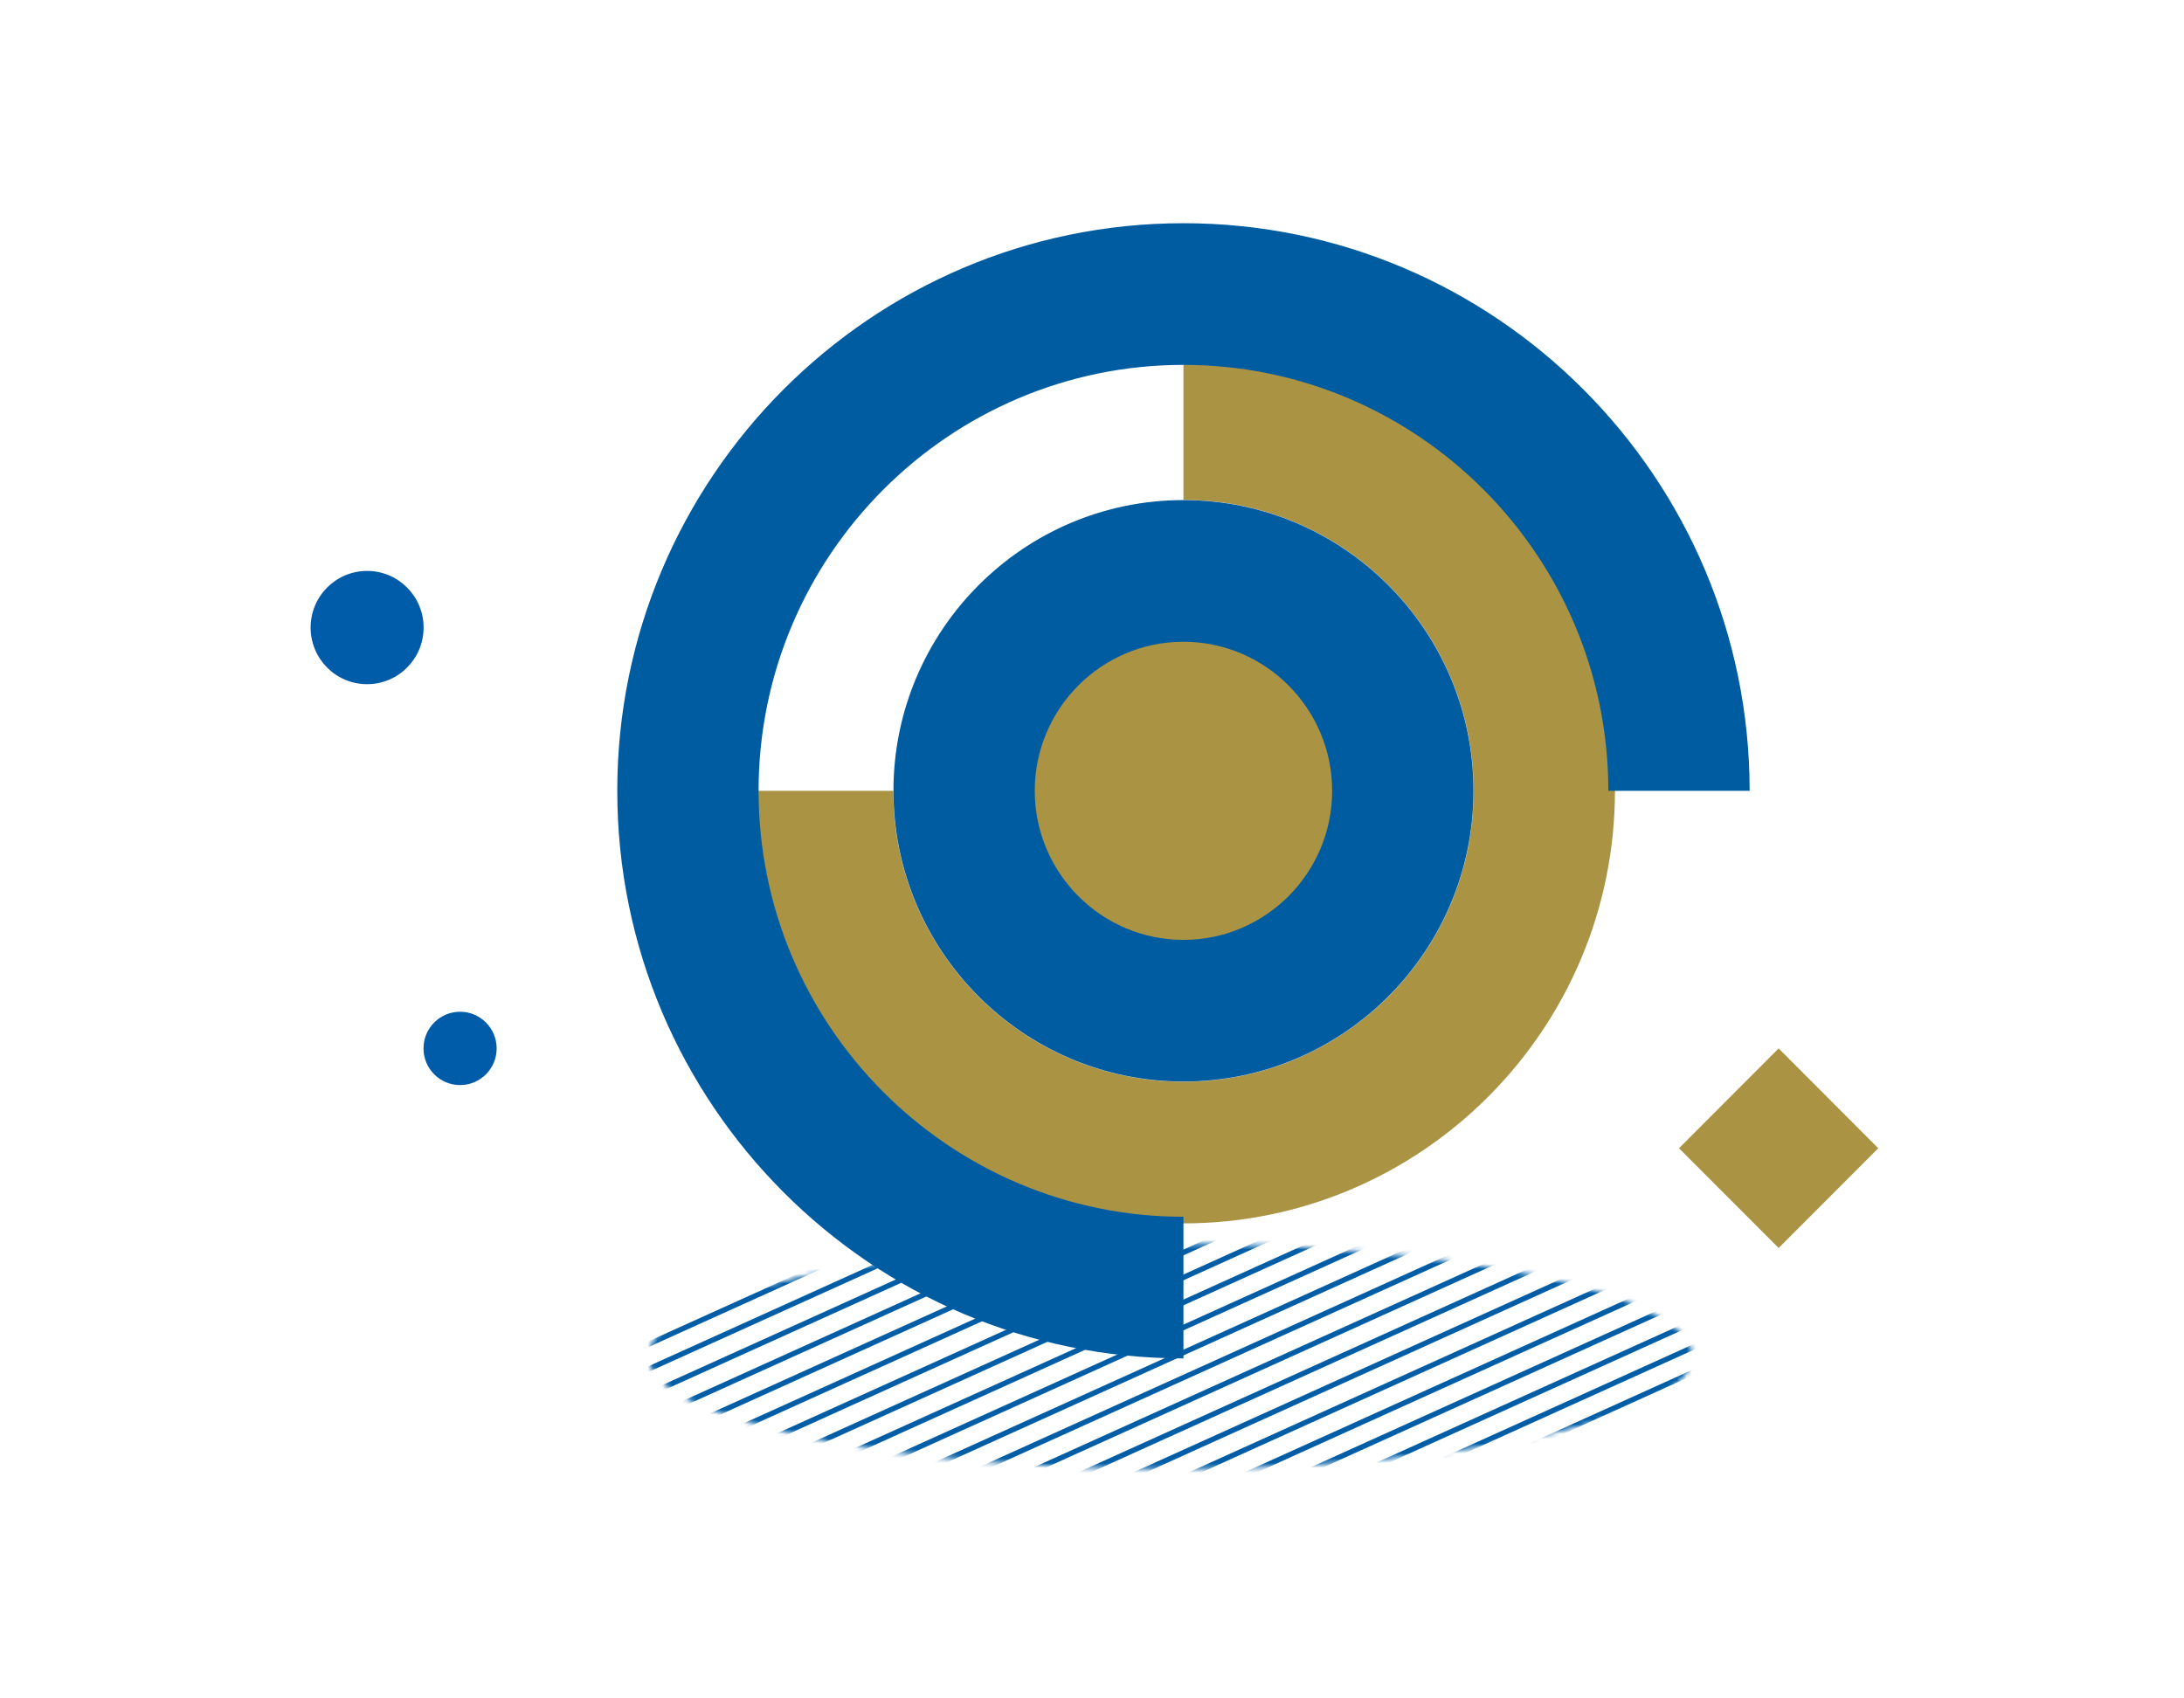 <?xml version="1.0" encoding="UTF-8"?> <svg xmlns="http://www.w3.org/2000/svg" width="450" height="350" viewBox="0 0 450 350" fill="none"><g clip-path="url(#clip0_37_4348)"><g clip-path="url(#clip1_37_4348)"><mask id="mask0_37_4348" style="mask-type:luminance" maskUnits="userSpaceOnUse" x="133" y="256" width="216" height="47"><path d="M241.155 302.748C300.542 302.748 348.686 292.346 348.686 279.514C348.686 266.682 300.542 256.279 241.155 256.279C181.767 256.279 133.624 266.682 133.624 279.514C133.624 292.346 181.767 302.748 241.155 302.748Z" fill="white"></path></mask><g mask="url(#mask0_37_4348)"><path d="M364.584 290.584L195.747 366.949L196.19 367.935L365.028 291.57L364.584 290.584Z" fill="#005DA6"></path><path d="M361.098 286.984L192.261 363.35L192.705 364.336L361.542 287.97L361.098 286.984Z" fill="#005DA6"></path><path d="M357.636 283.408L188.799 359.773L189.243 360.76L358.08 284.394L357.636 283.408Z" fill="#005DA6"></path><path d="M354.157 279.816L185.319 356.182L185.763 357.168L354.6 280.802L354.157 279.816Z" fill="#005DA6"></path><path d="M350.671 276.215L181.833 352.58L182.277 353.566L351.115 277.201L350.671 276.215Z" fill="#005DA6"></path><path d="M347.209 272.64L178.371 349.006L178.815 349.992L347.653 273.627L347.209 272.64Z" fill="#005DA6"></path><path d="M343.747 269.049L174.909 345.414L175.353 346.4L344.19 270.035L343.747 269.049Z" fill="#005DA6"></path><path d="M340.285 265.474L171.447 341.84L171.891 342.826L340.728 266.461L340.285 265.474Z" fill="#005DA6"></path><path d="M336.799 261.873L167.961 338.238L168.405 339.224L337.243 262.859L336.799 261.873Z" fill="#005DA6"></path><path d="M333.319 258.281L164.481 334.646L164.925 335.633L333.763 259.267L333.319 258.281Z" fill="#005DA6"></path><path d="M329.857 254.707L161.019 331.072L161.463 332.058L330.3 255.693L329.857 254.707Z" fill="#005DA6"></path><path d="M326.371 251.105L157.534 327.471L157.977 328.457L326.815 252.091L326.371 251.105Z" fill="#005DA6"></path><path d="M322.909 247.531L154.072 323.896L154.515 324.883L323.353 248.517L322.909 247.531Z" fill="#005DA6"></path><path d="M319.447 243.939L150.609 320.305L151.053 321.291L319.891 244.925L319.447 243.939Z" fill="#005DA6"></path><path d="M315.951 240.353L147.114 316.719L147.557 317.705L316.395 241.34L315.951 240.353Z" fill="#005DA6"></path><path d="M312.482 236.763L143.644 313.129L144.088 314.115L312.925 237.75L312.482 236.763Z" fill="#005DA6"></path><path d="M309.019 233.17L140.182 309.535L140.626 310.521L309.463 234.156L309.019 233.17Z" fill="#005DA6"></path><path d="M305.541 229.603L136.704 305.969L137.147 306.955L305.985 230.59L305.541 229.603Z" fill="#005DA6"></path><path d="M302.072 225.994L133.234 302.359L133.678 303.346L302.515 226.98L302.072 225.994Z" fill="#005DA6"></path><path d="M298.592 222.402L129.754 298.768L130.198 299.754L299.036 223.388L298.592 222.402Z" fill="#005DA6"></path><path d="M295.114 218.836L126.276 295.201L126.72 296.187L295.557 219.822L295.114 218.836Z" fill="#005DA6"></path><path d="M291.651 215.244L122.814 291.609L123.258 292.596L292.095 216.23L291.651 215.244Z" fill="#005DA6"></path><path d="M288.182 211.635L119.344 288L119.788 288.986L288.626 212.621L288.182 211.635Z" fill="#005DA6"></path><path d="M284.704 208.068L115.866 284.434L116.31 285.42L285.147 209.054L284.704 208.068Z" fill="#005DA6"></path><path d="M281.242 204.474L112.404 280.84L112.848 281.826L281.685 205.461L281.242 204.474Z" fill="#005DA6"></path><path d="M277.754 200.885L108.917 277.25L109.36 278.236L278.198 201.871L277.754 200.885Z" fill="#005DA6"></path><path d="M274.276 197.301L105.438 273.666L105.882 274.652L274.72 198.287L274.276 197.301Z" fill="#005DA6"></path><path d="M270.814 193.707L101.976 270.072L102.42 271.058L271.257 194.693L270.814 193.707Z" fill="#005DA6"></path><path d="M267.352 190.133L98.514 266.498L98.958 267.484L267.795 191.119L267.352 190.133Z" fill="#005DA6"></path><path d="M263.866 186.531L95.029 262.896L95.472 263.883L264.31 187.517L263.866 186.531Z" fill="#005DA6"></path><path d="M260.386 182.957L91.549 259.322L91.993 260.308L260.83 183.943L260.386 182.957Z" fill="#005DA6"></path><path d="M256.924 179.365L88.087 255.73L88.53 256.717L257.368 180.351L256.924 179.365Z" fill="#005DA6"></path></g><path d="M243.843 252.112C194.827 252.112 154.939 212.117 154.939 162.97H184.055C184.055 196.03 210.871 222.918 243.843 222.918C276.815 222.918 303.632 196.03 303.632 162.97C303.632 129.91 276.815 103.022 243.843 103.022V73.828C292.859 73.828 332.748 113.823 332.748 162.97C332.748 212.117 292.859 252.112 243.843 252.112Z" fill="#AB9344"></path><path d="M94.796 223.609C98.958 223.609 102.332 220.226 102.332 216.054C102.332 211.881 98.958 208.498 94.796 208.498C90.635 208.498 87.261 211.881 87.261 216.054C87.261 220.226 90.635 223.609 94.796 223.609Z" fill="#005BA8"></path><path d="M75.639 140.995C82.067 140.995 87.279 135.77 87.279 129.325C87.279 122.879 82.067 117.654 75.639 117.654C69.211 117.654 64 122.879 64 129.325C64 135.77 69.211 140.995 75.639 140.995Z" fill="#005BA8"></path><path d="M345.944 236.629L366.481 216.055L387 236.629L366.481 257.185L345.944 236.629Z" fill="#AB9344"></path><path d="M243.843 208.286C268.804 208.286 289.039 187.997 289.039 162.97C289.039 137.943 268.804 117.654 243.843 117.654C218.883 117.654 198.648 137.943 198.648 162.97C198.648 187.997 218.883 208.286 243.843 208.286Z" fill="#AB9344"></path><path d="M243.843 222.882C210.889 222.882 184.09 196.012 184.09 162.969C184.09 129.927 210.889 103.057 243.843 103.057C276.798 103.057 303.597 129.927 303.597 162.969C303.597 196.012 276.798 222.882 243.843 222.882ZM243.843 132.25C226.95 132.25 213.206 146.031 213.206 162.969C213.206 179.907 226.95 193.688 243.843 193.688C260.736 193.688 274.481 179.907 274.481 162.969C274.481 146.031 260.736 132.25 243.843 132.25Z" fill="#005CA1"></path><path d="M243.843 279.94C179.526 279.94 127.185 227.476 127.185 162.97C127.185 98.464 179.526 46 243.843 46C308.16 46 360.502 98.464 360.502 162.97H331.386C331.386 114.568 292.116 75.194 243.843 75.194C195.57 75.194 156.301 114.568 156.301 162.97C156.301 211.372 195.57 250.746 243.843 250.746V279.94Z" fill="#005CA1"></path></g></g><defs><clipPath id="clip0_37_4348"><rect width="450" height="350" fill="white"></rect></clipPath><clipPath id="clip1_37_4348"><rect width="323" height="322" fill="white" transform="translate(64 46)"></rect></clipPath></defs></svg> 